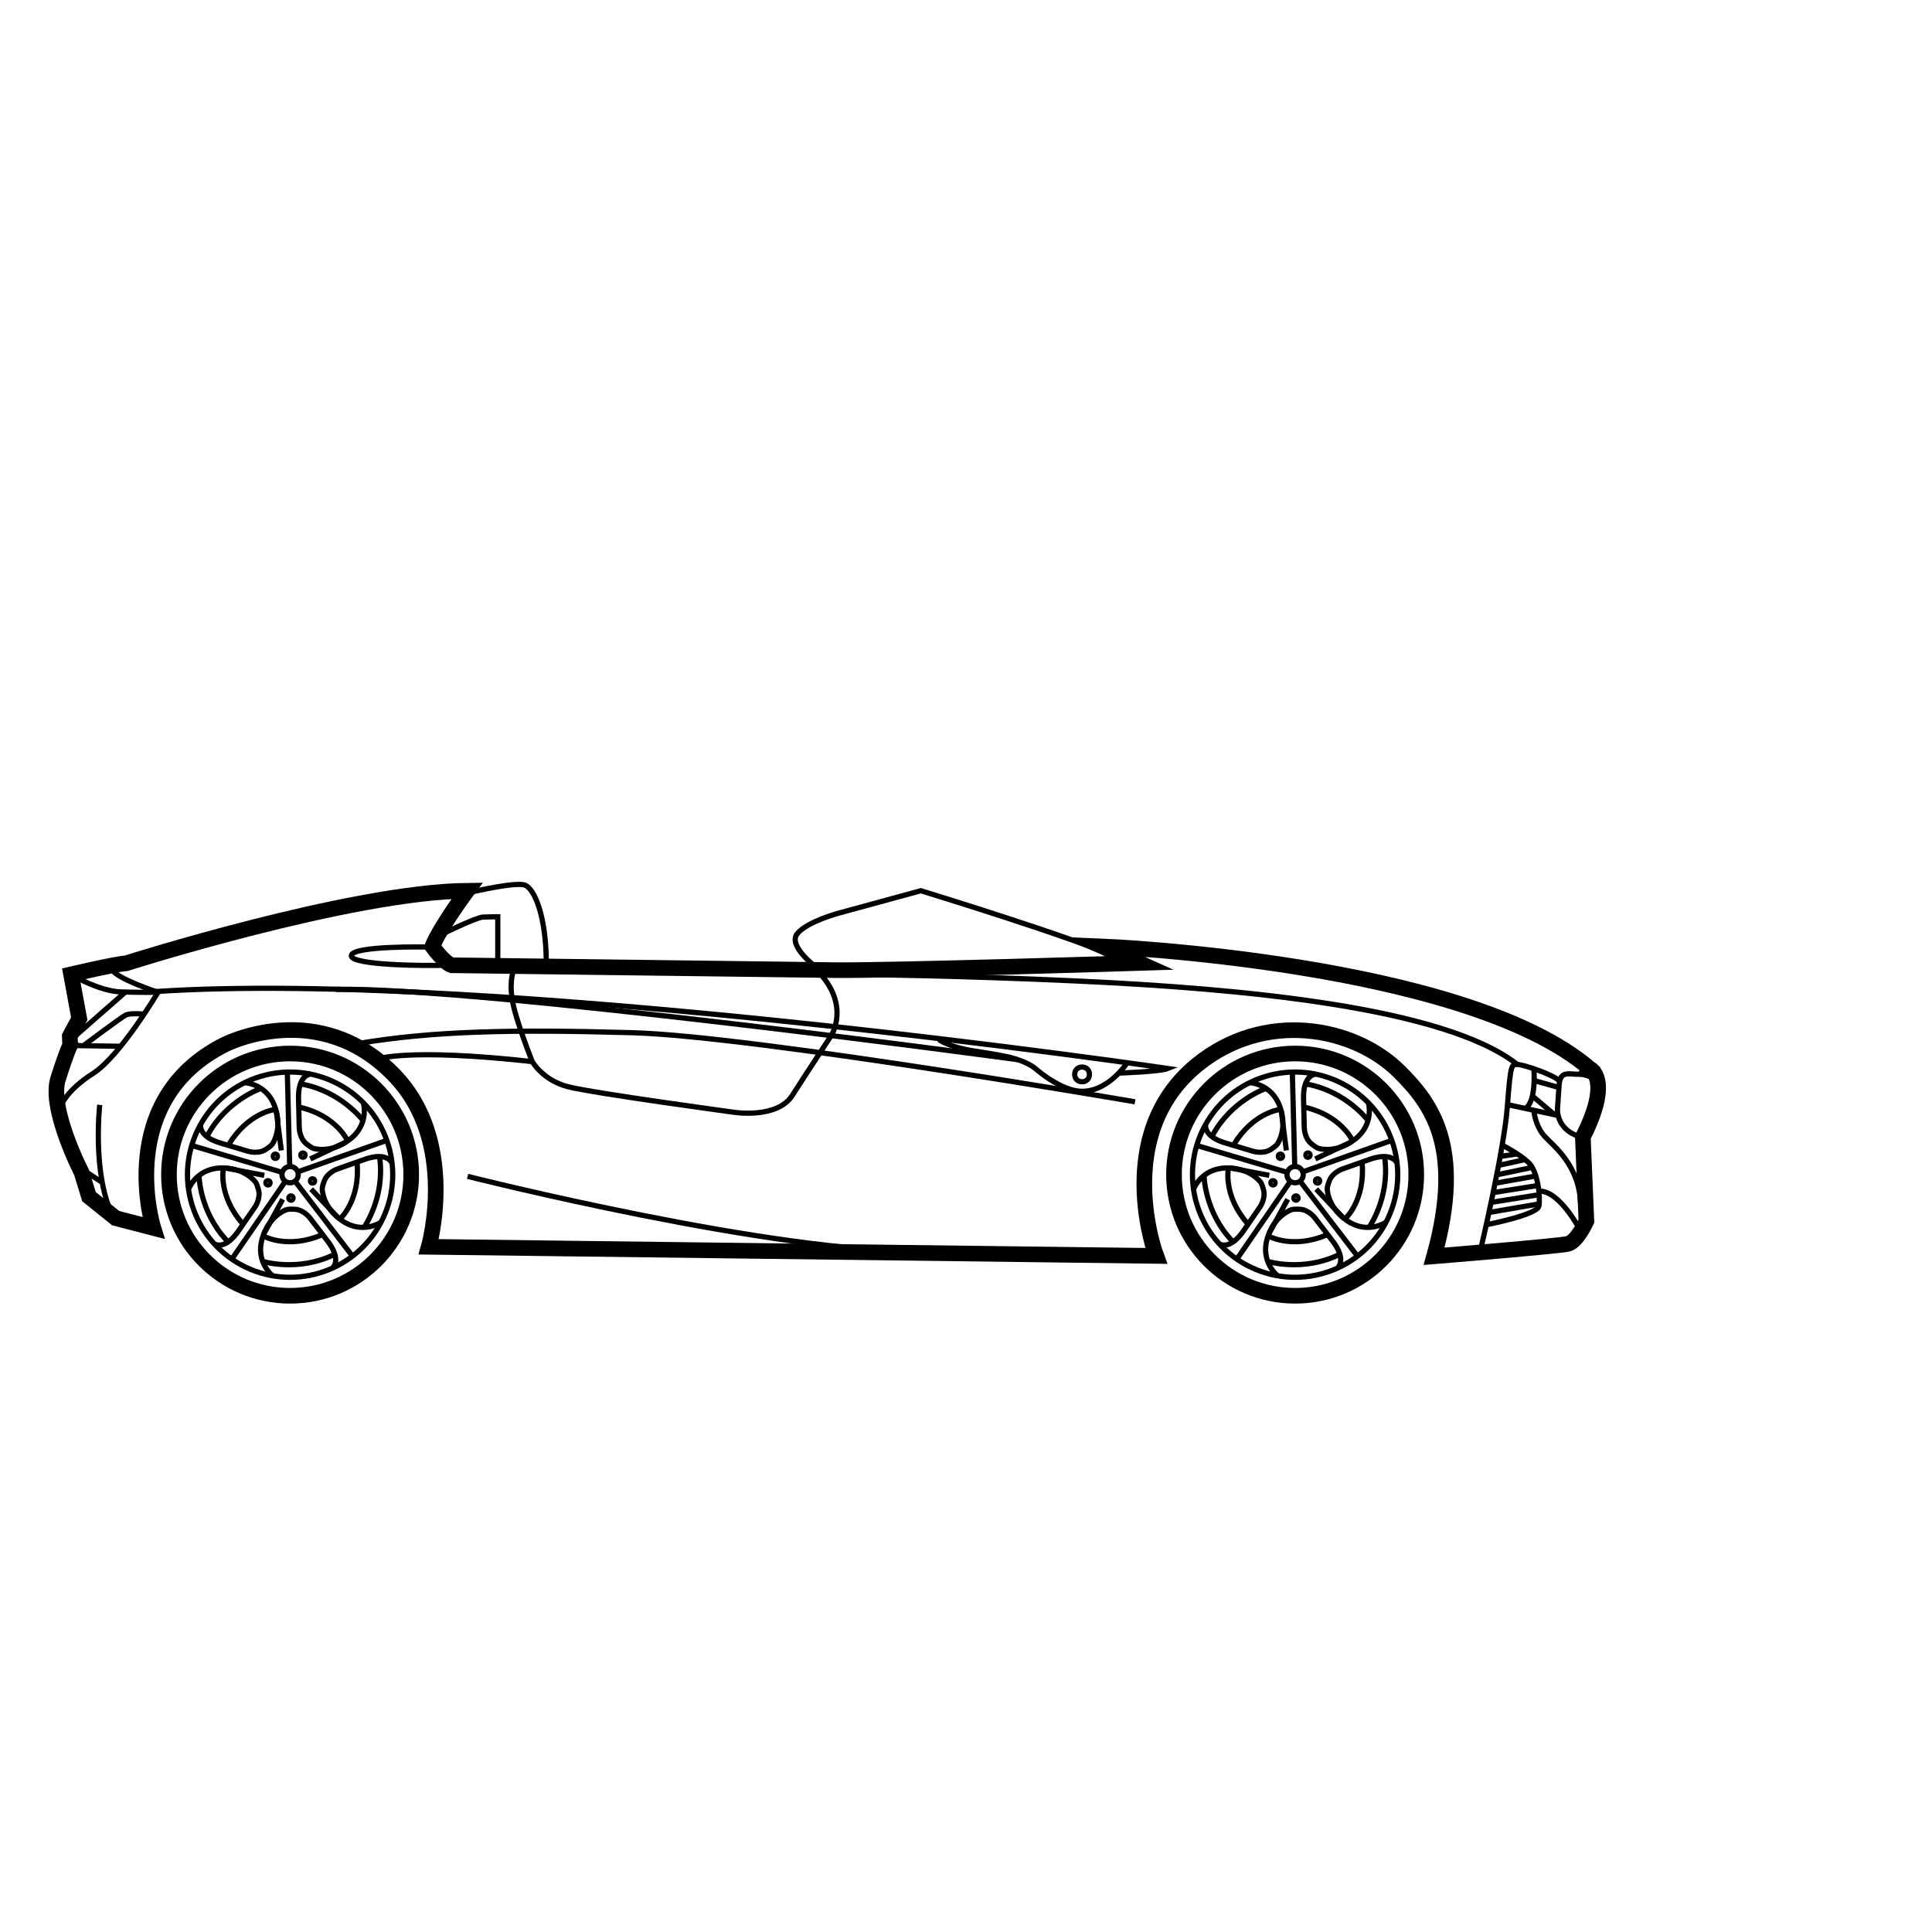 <?xml version="1.0" encoding="UTF-8"?>
<!-- Uploaded to: SVG Repo, www.svgrepo.com, Generator: SVG Repo Mixer Tools -->
<svg width="800px" height="800px" version="1.1" viewBox="144 144 512 512" xmlns="http://www.w3.org/2000/svg">
 <defs>
  <clipPath id="g">
   <path d="m148.09 321h478.91v215h-478.91z"/>
  </clipPath>
  <clipPath id="f">
   <path d="m148.09 381h57.906v76h-57.906z"/>
  </clipPath>
  <clipPath id="e">
   <path d="m148.09 383h57.906v44h-57.906z"/>
  </clipPath>
  <clipPath id="d">
   <path d="m148.09 387h48.906v54h-48.906z"/>
  </clipPath>
  <clipPath id="c">
   <path d="m148.09 393h53.906v48h-53.906z"/>
  </clipPath>
  <clipPath id="b">
   <path d="m148.09 435h42.906v42h-42.906z"/>
  </clipPath>
  <clipPath id="a">
   <path d="m148.09 364h163.91v182h-163.91z"/>
  </clipPath>
 </defs>
 <g clip-path="url(#g)">
  <path transform="matrix(.69 0 0 .69 148.09 306.48)" d="m604.75 175c-48.127-41.25-187.37-47.001-187.37-47.001l14.252 6.373s-95.75 3-117 2.751c-21.253-0.243-147.13-1.873-147.13-1.873-3-1.126-7.375-7.25-7.375-7.25 3.124-7.624 13.375-21.378 13.375-21.378-45.003 0.498-131 27.876-131 27.876-4.126 0.249-21.123 4.251-21.123 4.251l3.124 17.003-3.622 6.752 0.119 3.498s-1.002 1.5-4.624 12.877c-3.622 11.377 8.999 35.873 8.999 35.873l2.875 9.373 10.25 8.252 14.478 3.753s-15.407-48.851 27.343-70.371c0 0 36.049-18.627 65.305 11.858 24.61 25.645 13.12 65.769 13.12 65.769l279.4 3.498s-17.405-46.372 15.695-73.354c26.008-21.197 60.336-14.767 77.78 2.677 11.999 11.999 24.995 28.572 13.244 70.824 0 0 47.748-3.9 51.376-4.777 3.622-0.877 7.126-8.75 7.126-8.75l-1.37-32.251c11.377-22.374 2.751-26.251 2.751-26.251z" fill="none" stroke="#000000" stroke-miterlimit="10" stroke-width="6"/>
 </g>
 <path transform="matrix(.69 0 0 .69 148.09 306.48)" d="m175.75 107s16.499-3.877 20.002-2.502c3.498 1.375 8.128 11.626 8.128 30.123" fill="none" stroke="#000000" stroke-miterlimit="10" stroke-width="2"/>
 <path transform="matrix(.69 0 0 .69 148.09 306.48)" d="m163.13 123.63s13.748-6.752 16.374-6.877c2.626-0.125 5.751-0.125 5.751-0.125v18.627" fill="none" stroke="#000000" stroke-miterlimit="10" stroke-width="2"/>
 <path transform="matrix(.69 0 0 .69 148.09 306.48)" d="m307.25 135.75s-10.873-8.128-6.877-12.752c4.002-4.624 15.752-7.748 15.752-7.748l31.622-8.626s62 19.001 73.874 25.249" fill="none" stroke="#000000" stroke-miterlimit="10" stroke-width="2"/>
 <path transform="matrix(.69 0 0 .69 148.09 306.48)" d="m191.5 136.75s-1.873 3.753-0.753 11.377c1.126 7.624 7.748 24.123 7.748 24.123s4.002 7.126 13.624 9.628c9.628 2.502 64.128 9.877 64.128 9.877s16.374 2.502 22.125-6.498c5.751-8.999 14.874-22.878 14.874-22.878s7.624-11.501-4.873-24.627" fill="none" stroke="#000000" stroke-miterlimit="10" stroke-width="2"/>
 <path transform="matrix(.69 0 0 .69 148.09 306.48)" d="m138.62 171.38s11.252-4.5 59.877 0.877" fill="none" stroke="#000000" stroke-miterlimit="10" stroke-width="2"/>
 <path transform="matrix(.69 0 0 .69 148.09 306.48)" d="m158.75 128.25s-29.251-0.623-29.749 3.249c-0.498 3.877 29.5 4.002 35.998 3.753" fill="none" stroke="#000000" stroke-miterlimit="10" stroke-width="2"/>
 <g clip-path="url(#f)">
  <path transform="matrix(.69 0 0 .69 148.09 306.48)" d="m17.501 189.13s2.123-5.875 12.373-12.373c10.25-6.498 24.876-31.124 24.876-31.124s-16.623-5.502-17.501-8.75" fill="none" stroke="#000000" stroke-miterlimit="10" stroke-width="2"/>
 </g>
 <g clip-path="url(#e)">
  <path transform="matrix(.69 0 0 .69 148.09 306.48)" d="m22.623 139.5s9.877 5.751 17.999 6c8.128 0.249 14.127 0.125 14.127 0.125" fill="none" stroke="#000000" stroke-miterlimit="10" stroke-width="2"/>
 </g>
 <g clip-path="url(#d)">
  <path transform="matrix(.69 0 0 .69 148.09 306.48)" d="m40.627 166.38-15.627-0.255s-2.751 0.498-2.253-3.498l19.25-16.872" fill="none" stroke="#000000" stroke-miterlimit="10" stroke-width="2"/>
 </g>
 <g clip-path="url(#c)">
  <path transform="matrix(.69 0 0 .69 148.09 306.48)" d="m49.248 154s-5.122-0.498-6.877 0.374c-1.749 0.877-16.052 11.597-16.052 11.597" fill="none" stroke="#000000" stroke-miterlimit="10" stroke-width="2"/>
 </g>
 <path transform="matrix(.69 0 0 .69 148.09 306.48)" d="m32.375 188.88s-3 26.874 5.122 42.875" fill="none" stroke="#000000" stroke-miterlimit="10" stroke-width="2"/>
 <g clip-path="url(#b)">
  <path transform="matrix(.69 0 0 .69 148.09 306.48)" d="m26.998 214.5 5.875 3.877" fill="none" stroke="#000000" stroke-miterlimit="10" stroke-width="2"/>
 </g>
 <path transform="matrix(.69 0 0 .69 148.09 306.48)" d="m562.88 243.87s8.875-37.628 10.126-54.376c1.251-16.748 1.624-16.125 3.877-16.125 2.253 0 13.001 3.622 16.001 6.124" fill="none" stroke="#000000" stroke-miterlimit="10" stroke-width="2"/>
 <path transform="matrix(.69 0 0 .69 148.09 306.48)" d="m606.5 179.12s-2.253-1.998-6.124-1.998c-3.877 0-7.126-1.5-7.5 4.251s-0.623 8.999-0.623 8.999-0.623 7.5 7.873 10.499" fill="none" stroke="#000000" stroke-miterlimit="10" stroke-width="2"/>
 <path transform="matrix(.69 0 0 .69 148.09 306.48)" d="m565.12 234.87s19.374-3.753 20.002-7.126c0.623-3.373-0.374-13.375-4.002-16.748-3.622-3.373-10.001-6.622-10.001-6.622" fill="none" stroke="#000000" stroke-miterlimit="10" stroke-width="2"/>
 <path transform="matrix(.69 0 0 .69 148.09 306.48)" d="m600.88 236.87s-7.624-14.874-15.503-14.874" fill="none" stroke="#000000" stroke-miterlimit="10" stroke-width="2"/>
 <path transform="matrix(.69 0 0 .69 148.09 306.48)" d="m573.5 188.88 18.627 4.002" fill="none" stroke="#000000" stroke-miterlimit="10" stroke-width="2"/>
 <path transform="matrix(.69 0 0 .69 148.09 306.48)" d="m583.22 175.5s0.9 11.173-2.853 14.422" fill="none" stroke="#000000" stroke-miterlimit="10" stroke-width="2"/>
 <path transform="matrix(.69 0 0 .69 148.09 306.48)" d="m592.5 182.12-8.875-2.496" fill="none" stroke="#000000" stroke-miterlimit="10" stroke-width="2"/>
 <path transform="matrix(.69 0 0 .69 148.09 306.48)" d="m583.13 185.88 7.596 6.447" fill="none" stroke="#000000" stroke-miterlimit="10" stroke-width="2"/>
 <path transform="matrix(.69 0 0 .69 148.09 306.48)" d="m583.25 191.63s0.623 5.626 4.126 9.373c3.498 3.753 13.148 10.997 13.771 25.623" fill="none" stroke="#000000" stroke-miterlimit="10" stroke-width="2"/>
 <path transform="matrix(.69 0 0 .69 148.09 306.48)" d="m566.37 230.13 18.876-3.249" fill="none" stroke="#000000" stroke-miterlimit="10" stroke-width="2"/>
 <path transform="matrix(.69 0 0 .69 148.09 306.48)" d="m567.25 226.25 17.122-2.751" fill="none" stroke="#000000" stroke-miterlimit="10" stroke-width="2"/>
 <path transform="matrix(.69 0 0 .69 148.09 306.48)" d="m568 222.5 16.505-2.626" fill="none" stroke="#000000" stroke-miterlimit="10" stroke-width="2"/>
 <path transform="matrix(.69 0 0 .69 148.09 306.48)" d="m568.88 218.87 14.75-2.626" fill="none" stroke="#000000" stroke-miterlimit="10" stroke-width="2"/>
 <path transform="matrix(.69 0 0 .69 148.09 306.48)" d="m569.5 215.63 12.503-2.626" fill="none" stroke="#000000" stroke-miterlimit="10" stroke-width="2"/>
 <path transform="matrix(.69 0 0 .69 148.09 306.48)" d="m570.13 212 9.746-2.128" fill="none" stroke="#000000" stroke-miterlimit="10" stroke-width="2"/>
 <path transform="matrix(.69 0 0 .69 148.09 306.48)" d="m570.62 208.62 5.875-0.872" fill="none" stroke="#000000" stroke-miterlimit="10" stroke-width="2"/>
 <path transform="matrix(.69 0 0 .69 148.09 306.48)" d="m325.67 138.83s36.728 0.357 82.664 2.496c61.83 2.881 140.36 9.888 168.54 32.047" fill="none" stroke="#000000" stroke-miterlimit="10" stroke-width="2"/>
 <path transform="matrix(.69 0 0 .69 148.09 306.48)" d="m354.67 163.83s3.832 2.836 13.499 4.336 10.997 1.862 10.997 1.862 8.167 1.302 12.667 4.97c0 0 9.667 8.665 17.835 8.665 10.335 0 17.337-10.997 17.337-10.997" fill="none" stroke="#000000" stroke-miterlimit="10" stroke-width="2"/>
 <path transform="matrix(.69 0 0 .69 148.09 306.48)" d="m412.5 177.17c0 3.781-5.666 3.781-5.666 0 0-3.775 5.666-3.775 5.666 0" fill="none" stroke="#000000" stroke-miterlimit="10" stroke-width="2"/>
 <path transform="matrix(.69 0 0 .69 148.09 306.48)" d="m423.67 176.67s15.995-0.526 19.001-1.766c0 0-259.34-38.069-388.67-29.568" fill="none" stroke="#000000" stroke-miterlimit="10" stroke-width="2"/>
 <path transform="matrix(.69 0 0 .69 148.09 306.48)" d="m384.87 171.5s-206.2-28-261.87-26.998" fill="none" stroke="#000000" stroke-miterlimit="10" stroke-width="2"/>
 <path transform="matrix(.69 0 0 .69 148.09 306.48)" d="m430 187.7s-146.33-25.198-192.83-26.534c-46.503-1.336-77.168-0.668-105.67 4.166" fill="none" stroke="#000000" stroke-miterlimit="10" stroke-width="2"/>
 <path transform="matrix(.69 0 0 .69 148.09 306.48)" d="m173.67 216.33s120 30.332 176.84 28.668" fill="none" stroke="#000000" stroke-miterlimit="10" stroke-width="2"/>
 <path transform="matrix(.69 0 0 .69 148.09 306.48)" d="m444.97 215.67c0-25.696 20.829-46.525 46.525-46.525 25.696 0 46.525 20.829 46.525 46.525 0 25.702-20.834 46.525-46.525 46.525-25.696 0-46.525-20.829-46.525-46.525z" fill="none" stroke="#000000" stroke-miterlimit="10" stroke-width="6"/>
 <path transform="matrix(.69 0 0 .69 148.09 306.48)" d="m455.88 198.78c9.328-19.663 32.839-28.04 52.502-18.706 19.663 9.328 28.045 32.834 18.712 52.497-9.328 19.669-32.834 28.04-52.502 18.712-19.663-9.333-28.045-32.839-18.712-52.502z" fill="none" stroke="#000000" stroke-miterlimit="10" stroke-width="2"/>
 <path transform="matrix(.69 0 0 .69 148.09 306.48)" d="m488.66 214.33c0.741-1.562 2.609-2.23 4.171-1.483 1.562 0.736 2.23 2.604 1.483 4.171-0.741 1.562-2.604 2.224-4.171 1.483-1.556-0.741-2.224-2.609-1.483-4.171z" fill="none" stroke="#000000" stroke-miterlimit="10" stroke-width="2"/>
 <path transform="matrix(.69 0 0 .69 148.09 306.48)" d="m457.16 196.31s-1.387 4.805 8.36 7.449l9.826 2.932s3.804 1.234 6.798-0.685c2.145-1.381 2.513-2.072 2.513-2.072s4.149-5.751 0.945-14.501c-3.204-8.75-11.507-9.084-11.507-9.084" fill="none" stroke="#000000" stroke-miterlimit="10" stroke-width="2"/>
 <path transform="matrix(.69 0 0 .69 148.09 306.48)" d="m453.64 204.45 34.356 10.205" fill="none" stroke="#000000" stroke-miterlimit="10" stroke-width="2"/>
 <path transform="matrix(.69 0 0 .69 148.09 306.48)" d="m486.19 191.32 1.93 15.056" fill="none" stroke="#000000" stroke-miterlimit="10" stroke-width="2"/>
 <path transform="matrix(.69 0 0 .69 148.09 306.48)" d="m486.68 208.61c0 1.109-1.664 1.109-1.664 0 0-1.115 1.664-1.115 1.664 0" fill="none" stroke="#000000" stroke-miterlimit="10" stroke-width="2"/>
 <path transform="matrix(.69 0 0 .69 148.09 306.48)" d="m485.26 190.72s-10.001 1.392-17.161 13.176" fill="none" stroke="#000000" stroke-miterlimit="10" stroke-width="2"/>
 <path transform="matrix(.69 0 0 .69 148.09 306.48)" d="m480.08 182.64s-13.035 4.528-20.263 17.863" fill="none" stroke="#000000" stroke-miterlimit="10" stroke-width="2"/>
 <path transform="matrix(.69 0 0 .69 148.09 306.48)" d="m462.43 242.29s4.143 2.807 9.667-5.649l5.824-8.439s2.355-3.232 1.449-6.673c-0.645-2.468-1.194-3.034-1.194-3.034s-4.188-5.722-13.499-5.377c-9.311 0.34-12.192 8.133-12.192 8.133" fill="none" stroke="#000000" stroke-miterlimit="10" stroke-width="2"/>
 <path transform="matrix(.69 0 0 .69 148.09 306.48)" d="m469.09 248.15 20.325-29.528" fill="none" stroke="#000000" stroke-miterlimit="10" stroke-width="2"/>
 <path transform="matrix(.69 0 0 .69 148.09 306.48)" d="m466.66 213.13 14.914 2.813" fill="none" stroke="#000000" stroke-miterlimit="10" stroke-width="2"/>
 <path transform="matrix(.69 0 0 .69 148.09 306.48)" d="m483.83 218.81c0 1.109-1.664 1.109-1.664 0 0-1.109 1.664-1.109 1.664 0" fill="none" stroke="#000000" stroke-miterlimit="10" stroke-width="2"/>
 <path transform="matrix(.69 0 0 .69 148.09 306.48)" d="m465.8 213.84s-1.766 9.945 7.228 20.393" fill="none" stroke="#000000" stroke-miterlimit="10" stroke-width="2"/>
 <path transform="matrix(.69 0 0 .69 148.09 306.48)" d="m456.52 216.26s0.277 13.799 10.731 24.791" fill="none" stroke="#000000" stroke-miterlimit="10" stroke-width="2"/>
 <path transform="matrix(.69 0 0 .69 148.09 306.48)" d="m507.79 251.48s3.951-3.073-2.383-10.935l-6.226-8.145s-2.355-3.237-5.898-3.441c-2.547-0.147-3.255 0.198-3.255 0.198s-6.735 2.213-9.288 11.179c-2.553 8.96 3.973 14.11 3.973 14.11" fill="none" stroke="#000000" stroke-miterlimit="10" stroke-width="2"/>
 <path transform="matrix(.69 0 0 .69 148.09 306.48)" d="m515.43 246.96-21.802-28.453" fill="none" stroke="#000000" stroke-miterlimit="10" stroke-width="2"/>
 <path transform="matrix(.69 0 0 .69 148.09 306.48)" d="m481.37 238.45 7.284-13.312" fill="none" stroke="#000000" stroke-miterlimit="10" stroke-width="2"/>
 <path transform="matrix(.69 0 0 .69 148.09 306.48)" d="m492.65 224.66c0 1.109-1.67 1.109-1.67 0 0-1.115 1.67-1.115 1.67 0" fill="none" stroke="#000000" stroke-miterlimit="10" stroke-width="2"/>
 <path transform="matrix(.69 0 0 .69 148.09 306.48)" d="m481.77 239.48s8.915 4.754 21.627-0.572" fill="none" stroke="#000000" stroke-miterlimit="10" stroke-width="2"/>
 <path transform="matrix(.69 0 0 .69 148.09 306.48)" d="m481.21 249.05s13.205 4.002 26.896-2.541" fill="none" stroke="#000000" stroke-miterlimit="10" stroke-width="2"/>
 <path transform="matrix(.69 0 0 .69 148.09 306.48)" d="m530.55 211.18s-1.704-4.704-11.139-1.115l-9.673 3.407s-3.804 1.234-5.094 4.545c-0.928 2.377-0.815 3.153-0.815 3.153s0.023 7.092 7.76 12.288c7.732 5.196 14.648 0.589 14.648 0.589" fill="none" stroke="#000000" stroke-miterlimit="10" stroke-width="2"/>
 <path transform="matrix(.69 0 0 .69 148.09 306.48)" d="m528.6 202.52-33.79 11.943" fill="none" stroke="#000000" stroke-miterlimit="10" stroke-width="2"/>
 <path transform="matrix(.69 0 0 .69 148.09 306.48)" d="m509.99 232.28-10.409-11.043" fill="none" stroke="#000000" stroke-miterlimit="10" stroke-width="2"/>
 <path transform="matrix(.69 0 0 .69 148.09 306.48)" d="m500.94 218.09c0 1.115-1.664 1.115-1.664 0 0-1.109 1.664-1.109 1.664 0" fill="none" stroke="#000000" stroke-miterlimit="10" stroke-width="2"/>
 <path transform="matrix(.69 0 0 .69 148.09 306.48)" d="m511.1 232.21s7.273-7.007 6.141-20.744" fill="none" stroke="#000000" stroke-miterlimit="10" stroke-width="2"/>
 <path transform="matrix(.69 0 0 .69 148.09 306.48)" d="m520.03 235.71s7.89-11.326 5.892-26.359" fill="none" stroke="#000000" stroke-miterlimit="10" stroke-width="2"/>
 <path transform="matrix(.69 0 0 .69 148.09 306.48)" d="m499.25 177.09s-4.998 0.164-4.5 10.25l0.249 10.25s0 4.002 2.751 6.249c1.975 1.613 2.751 1.749 2.751 1.749s6.752 2.168 14.082-3.583c7.335-5.751 5.083-13.748 5.083-13.748" fill="none" stroke="#000000" stroke-miterlimit="10" stroke-width="2"/>
 <path transform="matrix(.69 0 0 .69 148.09 306.48)" d="m490.42 176.25 0.917 35.833" fill="none" stroke="#000000" stroke-miterlimit="10" stroke-width="2"/>
 <path transform="matrix(.69 0 0 .69 148.09 306.48)" d="m512.97 203.15-13.726 6.492" fill="none" stroke="#000000" stroke-miterlimit="10" stroke-width="2"/>
 <path transform="matrix(.69 0 0 .69 148.09 306.48)" d="m497.25 208.17c0 1.115-1.67 1.115-1.67 0 0-1.109 1.67-1.109 1.67 0" fill="none" stroke="#000000" stroke-miterlimit="10" stroke-width="2"/>
 <path transform="matrix(.69 0 0 .69 148.09 306.48)" d="m513.25 202.08s-4.42-9.084-17.835-12.248" fill="none" stroke="#000000" stroke-miterlimit="10" stroke-width="2"/>
 <path transform="matrix(.69 0 0 .69 148.09 306.48)" d="m519.33 194.67s-8.332-10.997-23.251-13.748" fill="none" stroke="#000000" stroke-miterlimit="10" stroke-width="2"/>
 <g clip-path="url(#a)">
  <path transform="matrix(.69 0 0 .69 148.09 306.48)" d="m58.96 215.67c0-25.696 20.829-46.525 46.525-46.525s46.525 20.829 46.525 46.525c0 25.702-20.834 46.525-46.525 46.525s-46.525-20.829-46.525-46.525z" fill="none" stroke="#000000" stroke-miterlimit="10" stroke-width="6"/>
 </g>
 <path transform="matrix(.69 0 0 .69 148.09 306.48)" d="m69.884 198.78c9.328-19.663 32.839-28.04 52.502-18.706 19.663 9.328 28.045 32.834 18.712 52.497-9.328 19.669-32.834 28.04-52.502 18.712-19.663-9.333-28.04-32.839-18.712-52.502z" fill="none" stroke="#000000" stroke-miterlimit="10" stroke-width="2"/>
 <path transform="matrix(.69 0 0 .69 148.09 306.48)" d="m102.66 214.33c0.741-1.562 2.609-2.23 4.171-1.483 1.562 0.736 2.23 2.604 1.483 4.171-0.741 1.562-2.604 2.224-4.171 1.483-1.556-0.741-2.224-2.609-1.483-4.171z" fill="none" stroke="#000000" stroke-miterlimit="10" stroke-width="2"/>
 <path transform="matrix(.69 0 0 .69 148.09 306.48)" d="m71.158 196.31s-1.387 4.805 8.36 7.449l9.826 2.932s3.804 1.234 6.798-0.685c2.145-1.381 2.513-2.072 2.513-2.072s4.149-5.751 0.94-14.501c-3.198-8.75-11.507-9.084-11.507-9.084" fill="none" stroke="#000000" stroke-miterlimit="10" stroke-width="2"/>
 <path transform="matrix(.69 0 0 .69 148.09 306.48)" d="m67.631 204.45 34.362 10.205" fill="none" stroke="#000000" stroke-miterlimit="10" stroke-width="2"/>
 <path transform="matrix(.69 0 0 .69 148.09 306.48)" d="m100.19 191.32 1.93 15.056" fill="none" stroke="#000000" stroke-miterlimit="10" stroke-width="2"/>
 <path transform="matrix(.69 0 0 .69 148.09 306.48)" d="m100.67 208.61c0 1.109-1.664 1.109-1.664 0 0-1.115 1.664-1.115 1.664 0" fill="none" stroke="#000000" stroke-miterlimit="10" stroke-width="2"/>
 <path transform="matrix(.69 0 0 .69 148.09 306.48)" d="m99.259 190.72s-10.001 1.392-17.161 13.176" fill="none" stroke="#000000" stroke-miterlimit="10" stroke-width="2"/>
 <path transform="matrix(.69 0 0 .69 148.09 306.48)" d="m94.086 182.64s-13.035 4.528-20.263 17.863" fill="none" stroke="#000000" stroke-miterlimit="10" stroke-width="2"/>
 <path transform="matrix(.69 0 0 .69 148.09 306.48)" d="m76.433 242.29s4.143 2.807 9.667-5.649l5.819-8.439s2.355-3.232 1.449-6.673c-0.645-2.468-1.194-3.034-1.194-3.034s-4.188-5.722-13.499-5.377c-9.311 0.34-12.192 8.133-12.192 8.133" fill="none" stroke="#000000" stroke-miterlimit="10" stroke-width="2"/>
 <path transform="matrix(.69 0 0 .69 148.09 306.48)" d="m83.089 248.15 20.325-29.528" fill="none" stroke="#000000" stroke-miterlimit="10" stroke-width="2"/>
 <path transform="matrix(.69 0 0 .69 148.09 306.48)" d="m80.661 213.13 14.914 2.813" fill="none" stroke="#000000" stroke-miterlimit="10" stroke-width="2"/>
 <path transform="matrix(.69 0 0 .69 148.09 306.48)" d="m97.827 218.81c0 1.109-1.664 1.109-1.664 0 0-1.109 1.664-1.109 1.664 0" fill="none" stroke="#000000" stroke-miterlimit="10" stroke-width="2"/>
 <path transform="matrix(.69 0 0 .69 148.09 306.48)" d="m79.8 213.84s-1.766 9.945 7.228 20.393" fill="none" stroke="#000000" stroke-miterlimit="10" stroke-width="2"/>
 <path transform="matrix(.69 0 0 .69 148.09 306.48)" d="m70.524 216.26s0.277 13.799 10.731 24.791" fill="none" stroke="#000000" stroke-miterlimit="10" stroke-width="2"/>
 <path transform="matrix(.69 0 0 .69 148.09 306.48)" d="m121.79 251.48s3.951-3.073-2.383-10.935l-6.226-8.145s-2.355-3.237-5.898-3.441c-2.547-0.147-3.255 0.198-3.255 0.198s-6.735 2.213-9.288 11.179c-2.553 8.96 3.968 14.11 3.968 14.11" fill="none" stroke="#000000" stroke-miterlimit="10" stroke-width="2"/>
 <path transform="matrix(.69 0 0 .69 148.09 306.48)" d="m129.43 246.96-21.802-28.453" fill="none" stroke="#000000" stroke-miterlimit="10" stroke-width="2"/>
 <path transform="matrix(.69 0 0 .69 148.09 306.48)" d="m95.371 238.45 7.284-13.312" fill="none" stroke="#000000" stroke-miterlimit="10" stroke-width="2"/>
 <path transform="matrix(.69 0 0 .69 148.09 306.48)" d="m106.65 224.66c0 1.109-1.664 1.109-1.664 0 0-1.115 1.664-1.115 1.664 0" fill="none" stroke="#000000" stroke-miterlimit="10" stroke-width="2"/>
 <path transform="matrix(.69 0 0 .69 148.09 306.48)" d="m95.773 239.48s8.915 4.754 21.627-0.572" fill="none" stroke="#000000" stroke-miterlimit="10" stroke-width="2"/>
 <path transform="matrix(.69 0 0 .69 148.09 306.48)" d="m95.207 249.05s13.205 4.002 26.896-2.541" fill="none" stroke="#000000" stroke-miterlimit="10" stroke-width="2"/>
 <path transform="matrix(.69 0 0 .69 148.09 306.48)" d="m144.55 211.18s-1.704-4.704-11.139-1.115l-9.673 3.407s-3.804 1.234-5.094 4.545c-0.928 2.377-0.815 3.153-0.815 3.153s0.023 7.092 7.76 12.288c7.732 5.196 14.648 0.589 14.648 0.589" fill="none" stroke="#000000" stroke-miterlimit="10" stroke-width="2"/>
 <path transform="matrix(.69 0 0 .69 148.09 306.48)" d="m142.61 202.52-33.796 11.943" fill="none" stroke="#000000" stroke-miterlimit="10" stroke-width="2"/>
 <path transform="matrix(.69 0 0 .69 148.09 306.48)" d="m123.99 232.28-10.409-11.043" fill="none" stroke="#000000" stroke-miterlimit="10" stroke-width="2"/>
 <path transform="matrix(.69 0 0 .69 148.09 306.48)" d="m114.94 218.09c0 1.115-1.67 1.115-1.67 0 0-1.109 1.67-1.109 1.67 0" fill="none" stroke="#000000" stroke-miterlimit="10" stroke-width="2"/>
 <path transform="matrix(.69 0 0 .69 148.09 306.48)" d="m125.1 232.21s7.273-7.007 6.141-20.744" fill="none" stroke="#000000" stroke-miterlimit="10" stroke-width="2"/>
 <path transform="matrix(.69 0 0 .69 148.09 306.48)" d="m134.03 235.71s7.884-11.326 5.892-26.359" fill="none" stroke="#000000" stroke-miterlimit="10" stroke-width="2"/>
 <path transform="matrix(.69 0 0 .69 148.09 306.48)" d="m113.25 177.09s-4.998 0.164-4.5 10.25l0.249 10.25s0 4.002 2.751 6.249c1.975 1.613 2.751 1.749 2.751 1.749s6.747 2.168 14.082-3.583c7.335-5.751 5.083-13.748 5.083-13.748" fill="none" stroke="#000000" stroke-miterlimit="10" stroke-width="2"/>
 <path transform="matrix(.69 0 0 .69 148.09 306.48)" d="m104.42 176.25 0.917 35.833" fill="none" stroke="#000000" stroke-miterlimit="10" stroke-width="2"/>
 <path transform="matrix(.69 0 0 .69 148.09 306.48)" d="m126.97 203.15-13.726 6.492" fill="none" stroke="#000000" stroke-miterlimit="10" stroke-width="2"/>
 <path transform="matrix(.69 0 0 .69 148.09 306.48)" d="m111.25 208.17c0 1.115-1.67 1.115-1.67 0 0-1.109 1.67-1.109 1.67 0" fill="none" stroke="#000000" stroke-miterlimit="10" stroke-width="2"/>
 <path transform="matrix(.69 0 0 .69 148.09 306.48)" d="m127.25 202.08s-4.42-9.084-17.835-12.248" fill="none" stroke="#000000" stroke-miterlimit="10" stroke-width="2"/>
 <path transform="matrix(.69 0 0 .69 148.09 306.48)" d="m133.33 194.67s-8.332-10.997-23.251-13.748" fill="none" stroke="#000000" stroke-miterlimit="10" stroke-width="2"/>
</svg>